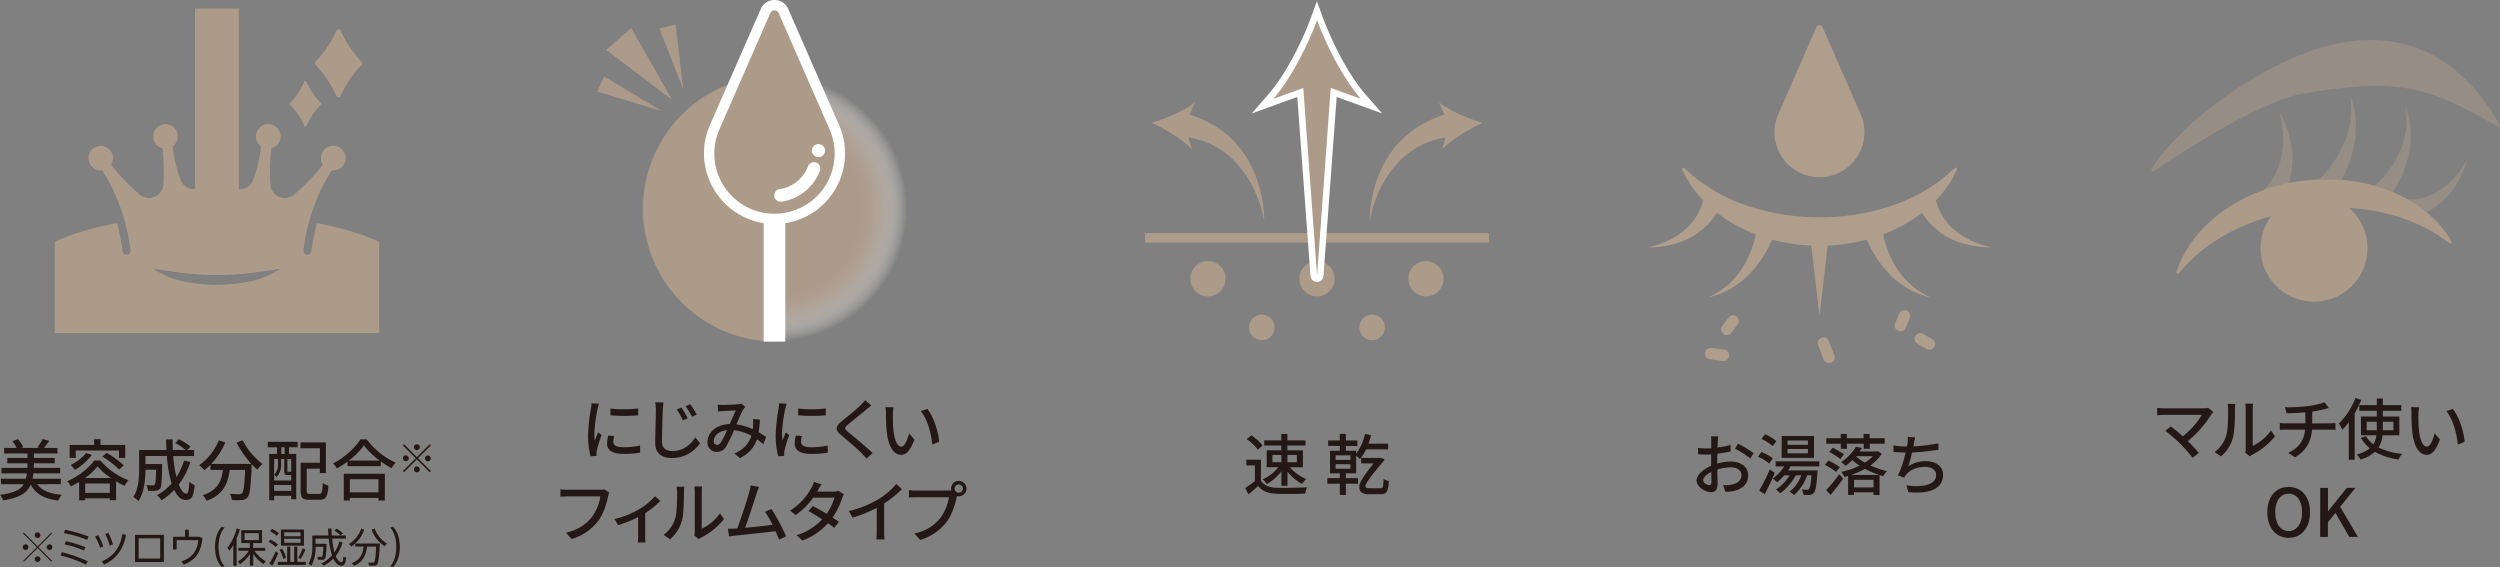 <svg xmlns="http://www.w3.org/2000/svg" xmlns:xlink="http://www.w3.org/1999/xlink" viewBox="0 0 1237.6 280.72"><rect x="0" y="0" width="1237.6" height="280.72" fill="#808080" stroke="none"/><defs><style>.cls-1,.cls-6{fill:#ad9b8a;}.cls-2{fill:#231815;}.cls-3{fill:#ab9989;}.cls-4{fill:url(#名称未設定グラデーション_4);}.cls-5{fill:#fff;}.cls-6{opacity:0.5;}.cls-7{fill:#b09e8d;}</style><radialGradient id="名称未設定グラデーション_4" cx="383.4" cy="103.28" r="65.82" gradientUnits="userSpaceOnUse"><stop offset="0.6" stop-color="#ab9989"/><stop offset="0.67" stop-color="#ad9b8b" stop-opacity="0.98"/><stop offset="0.73" stop-color="#b2a193" stop-opacity="0.92"/><stop offset="0.79" stop-color="#bbac9f" stop-opacity="0.81"/><stop offset="0.85" stop-color="#c7bbb0" stop-opacity="0.67"/><stop offset="0.9" stop-color="#d7cfc7" stop-opacity="0.48"/><stop offset="0.95" stop-color="#eae6e2" stop-opacity="0.25"/><stop offset="1" stop-color="#fff" stop-opacity="0"/></radialGradient></defs><g id="レイヤー_2" data-name="レイヤー 2"><g id="オブジェクト"><path class="cls-1" d="M156.2,32.13a52.27,52.27,0,0,1,10.37,15.46,1.13,1.13,0,0,0,2,0A52.27,52.27,0,0,1,179,32.13a1.11,1.11,0,0,0,0-1.61,52.27,52.27,0,0,1-10.37-15.46,1.13,1.13,0,0,0-2,0A52.34,52.34,0,0,1,156.2,30.52,1.13,1.13,0,0,0,156.2,32.13Z"/><path class="cls-1" d="M143.61,51.81a34.86,34.86,0,0,1,7,10.44.62.62,0,0,0,1.15,0,34.86,34.86,0,0,1,7-10.44.6.6,0,0,0,0-.9,34.86,34.86,0,0,1-7-10.44.62.62,0,0,0-1.15,0,34.86,34.86,0,0,1-7,10.44A.62.62,0,0,0,143.61,51.81Z"/><path class="cls-1" d="M157,110.48c-.28,0-2.35,9.28-2.8,13.57a2,2,0,0,1-2.5,2c-1.77-.3-1.44-2.39-1.44-2.42s1.89-20.92,14-39.32c.23,0,.45.06.69.06a6.11,6.11,0,1,0-5.11-2.82A92.92,92.92,0,0,1,145.4,96.47a7.11,7.11,0,0,1-11.54-5.19,105.49,105.49,0,0,1,.44-17.86,6.08,6.08,0,1,0-5.07-1,64.16,64.16,0,0,1-4,16.87,6.92,6.92,0,0,1-7,4.37V4.22H96.52V93.64a6.92,6.92,0,0,1-7-4.37,64.16,64.16,0,0,1-4-16.87,6.06,6.06,0,1,0-5.07,1,106.66,106.66,0,0,1,.45,17.86,7.12,7.12,0,0,1-11.55,5.19A92.92,92.92,0,0,1,55,81.53a6.06,6.06,0,1,0-5.11,2.82c.23,0,.46,0,.69-.06,12.07,18.4,14,39.32,14,39.32s.33,2.12-1.44,2.42a2,2,0,0,1-2.5-2c-.45-4.29-2.52-13.62-2.8-13.57-12.05,2.25-22.49,5.37-30.74,9.27v45.14H187.7V119.75C179.45,115.85,169,112.73,157,110.48ZM107.36,141a83.49,83.49,0,0,1-16.08-1.58A42.12,42.12,0,0,1,75.86,133s10.7,1.72,15.91,2.27a135.85,135.85,0,0,0,15.59.84,135.9,135.9,0,0,0,15.6-.84c5.21-.55,15.91-2.27,15.91-2.27a42.12,42.12,0,0,1-15.43,6.38A83.33,83.33,0,0,1,107.36,141Z"/><path class="cls-2" d="M18.42,239.69c2.24,3.17,6.23,4.76,12.24,5.25a11.65,11.65,0,0,0-1.85,2.84c-7-.86-11.12-3.2-13.6-7.92-1.68,4-5.28,6.5-13.66,7.85A9.13,9.13,0,0,0,0,245c7-1,10.2-2.64,11.78-5.29H.49V237H12.84a25.73,25.73,0,0,0,.46-2.64H.73v-2.74H13.6v-2.28h-10v-2.64h10v-2.21H2.05v-2.74H8.28a14.9,14.9,0,0,0-2.14-3.3l2.67-1.09a12.82,12.82,0,0,1,2.68,4l-.9.39h9.05l-1.09-.33a24.61,24.61,0,0,0,2.57-4.09l3.24.92a28,28,0,0,1-2.64,3.5h6.73v2.74H16.77v2.21H27.1v2.64H16.77v2.28h13v2.74H16.54c-.14.93-.27,1.82-.43,2.64h14v2.67Z"/><path class="cls-2" d="M49.73,228a33.63,33.63,0,0,0,13.87,9.71,15.65,15.65,0,0,0-1.92,2.8,42.47,42.47,0,0,1-4.22-2.24v9.34H54.35v-.92H42.18v1h-3v-9.11c-1.32.79-2.73,1.55-4.12,2.21a12.32,12.32,0,0,0-1.75-2.57c5.48-2.31,10.79-6.61,13.3-10.24Zm-12.24-1.35h-3v-6.4H46.6v-2.84h3.13v2.84H62v6.4h-3.1v-3.63H37.49Zm8-1.45a29.41,29.41,0,0,1-8.42,7.39A16.85,16.85,0,0,0,35,230.19a22.26,22.26,0,0,0,7.62-5.94Zm9.37,11.42a34.35,34.35,0,0,1-6.57-5.74,30,30,0,0,1-6.17,5.74ZM54.35,244v-4.66H42.18V244Zm-1.48-19.8a49.47,49.47,0,0,1,8.41,6.13L59,232.43A48.62,48.62,0,0,0,50.69,226Z"/><path class="cls-2" d="M94.22,228.7a37.58,37.58,0,0,1-5.74,11.16c1.12,2.81,2.41,4.52,3.79,4.52.86,0,1.26-1.68,1.45-5.94a8.15,8.15,0,0,0,2.64,1.72c-.49,5.81-1.61,7.36-4.32,7.36-2.41,0-4.32-1.85-5.81-5A30.37,30.37,0,0,1,80,247.62a15.88,15.88,0,0,0-2.24-2.51,25.9,25.9,0,0,0,7.19-5.78,62.77,62.77,0,0,1-2.34-13.6H72v4h8.28v1.19c-.16,7.16-.33,10-1,10.92a2.93,2.93,0,0,1-2.11,1.06,23.49,23.49,0,0,1-3.9.06,7.28,7.28,0,0,0-.82-2.87c1.35.13,2.64.17,3.17.17a1.16,1.16,0,0,0,1-.4c.36-.46.56-2.34.66-7.33H72c0,4.69-.59,11.29-3.5,15.55A12.89,12.89,0,0,0,66,246c2.64-4,2.87-9.64,2.87-13.9v-9.34H82.4c-.1-1.72-.16-3.5-.16-5.25h3.23c0,1.79,0,3.53.1,5.25h6.37a34.8,34.8,0,0,0-5.18-3.46l1.85-1.89a34.8,34.8,0,0,1,5.71,3.67l-1.59,1.68H96.1v3H85.74a64.12,64.12,0,0,0,1.61,10.43A33.37,33.37,0,0,0,91.12,228Z"/><path class="cls-2" d="M120.09,217.94a36.38,36.38,0,0,0,9.84,11.79,16.34,16.34,0,0,0-2.58,2.74,30.35,30.35,0,0,1-2.77-2.71c0,.3,0,1,0,1.29-.43,10-.9,13.83-2,15.11a3.57,3.57,0,0,1-2.7,1.36,37.45,37.45,0,0,1-5.12,0,7.05,7.05,0,0,0-1-3.11c2,.2,3.89.24,4.65.24a1.75,1.75,0,0,0,1.42-.47c.76-.79,1.19-3.89,1.52-11.55h-7.63c-.82,6.4-2.93,12.18-11.42,15.28a9.8,9.8,0,0,0-1.94-2.74c7.59-2.5,9.34-7.32,10-12.54h-6.17v-2.54a28.43,28.43,0,0,1-3,2.67,24.28,24.28,0,0,0-2.61-2.44A28,28,0,0,0,108.31,218l3.26,1a37.09,37.09,0,0,1-7,10.66h19.87a50.41,50.41,0,0,1-7.33-10.5Z"/><path class="cls-2" d="M132.56,218.7h14.79v2.71h-4.29v3.3h3.59v22.44h-2.47v-1.71H135.7v2.18h-2.41V224.71h3.86v-3.3h-4.59Zm3.14,19.18h8.48v-2.71a1,1,0,0,1-.36,0h-1.36c-1.35,0-1.75-.4-1.75-2.12v-5.8h-1.55v2.6a8.53,8.53,0,0,1-2.24,6.27,8.35,8.35,0,0,0-1.22-1.09,6.75,6.75,0,0,0,1.91-5.21v-2.57H135.7Zm8.48,5.12v-2.91H135.7V243Zm-3.27-21.59h-1.65v3.3h1.65Zm3.27,5.88h-1.92v5.77c0,.43,0,.5.37.5h.92c.33,0,.43,0,.46-.1a.48.48,0,0,1,.17.13ZM158,244.51c1.35,0,1.58-.82,1.78-5.41a8.28,8.28,0,0,0,2.78,1.29c-.33,5.41-1.16,7-4.33,7h-5.11c-3.27,0-4.29-.89-4.29-4.35V229.07h9.53v-7.16h-9.63V219h12.6v15.18h-3V232h-6.5v11c0,1.28.27,1.51,1.65,1.51Z"/><path class="cls-2" d="M181.57,217.52A36.61,36.61,0,0,0,195.86,229a13.41,13.41,0,0,0-2,2.74,42.18,42.18,0,0,1-5.35-3.33v2.34H172.06v-2.24a45.65,45.65,0,0,1-5.31,3.37,12,12,0,0,0-1.88-2.45c5.64-2.87,11-7.82,13.56-11.94Zm-11.39,17h20.33v13.27h-3.13v-1.29H173.19v1.29h-3ZM187.94,228a37.9,37.9,0,0,1-7.79-7.52,35,35,0,0,1-7.43,7.52Zm-14.75,9.25v6.46h14.19v-6.46Z"/><path class="cls-2" d="M206.37,226.28l6.35-6.35.55.56-6.35,6.35,6.35,6.35-.55.56-6.35-6.35L200,233.77l-.56-.56,6.37-6.37-6.35-6.35.56-.56Zm-4,.56a1.45,1.45,0,1,1-1.45-1.44A1.46,1.46,0,0,1,202.33,226.84Zm4-4a1.45,1.45,0,1,1,1.44-1.44A1.46,1.46,0,0,1,206.37,222.8Zm0,8.08a1.45,1.45,0,1,1-1.45,1.44A1.45,1.45,0,0,1,206.37,230.88Zm4-4a1.44,1.44,0,1,1,1.44,1.44A1.45,1.45,0,0,1,210.41,226.84Z"/><path class="cls-2" d="M296.52,199.86c-.23.63-.56,1.92-.69,2.51a77.73,77.73,0,0,0-1.62,12.31,25.16,25.16,0,0,0,.23,3.44c.5-1.32,1.16-2.91,1.65-4.1l1.72,1.32a63.81,63.81,0,0,0-2.34,7.63,6.12,6.12,0,0,0-.17,1.48c0,.33,0,.83.07,1.22l-3,.2a40.73,40.73,0,0,1-1.26-10.56,93.6,93.6,0,0,1,1.42-13,21.65,21.65,0,0,0,.3-2.7Zm7.53,16a12.09,12.09,0,0,0-.4,2.9c0,1.49,1.09,2.64,5.05,2.64a36.88,36.88,0,0,0,8.15-.85l.07,3.49a43.88,43.88,0,0,1-8.28.66c-5.55,0-8.12-1.91-8.12-5.08a19.61,19.61,0,0,1,.56-4Zm11.85-13.63v3.36a81.39,81.39,0,0,1-13.7,0v-3.33A61.47,61.47,0,0,0,315.9,202.21Z"/><path class="cls-2" d="M328.47,199.2c-.17,1.19-.3,2.58-.36,3.73-.14,3.63-.4,11.16-.4,15.71,0,3.44,2.18,4.63,5,4.63,5.75,0,9.15-3.24,11.49-6.74l2.34,2.87a16.62,16.62,0,0,1-13.89,7.33c-5,0-8.29-2.14-8.29-7.56,0-4.65.33-13.07.33-16.24a18.75,18.75,0,0,0-.36-3.76Zm12,7.89-2.38,1a34.47,34.47,0,0,0-3.07-5.35l2.31-1A47.34,47.34,0,0,1,340.45,207.09Zm4.46-1.88-2.35,1.12a36.26,36.26,0,0,0-3.17-5.21l2.28-1.06A52.31,52.31,0,0,1,344.91,205.21Z"/><path class="cls-2" d="M377.87,219.9a30.36,30.36,0,0,0-3.13-2.44c-1.39,4-3.9,7-8.45,9.34l-2.77-2.28c5.08-2.15,7.39-5.48,8.48-8.78a23.41,23.41,0,0,0-8.62-2.81,61.8,61.8,0,0,1-4,8.22,5.12,5.12,0,0,1-4.55,2.54,4.49,4.49,0,0,1-4.59-4.85c0-4.92,4.52-8.71,11-8.94,1.06-2.38,2.15-4.92,3-6.7-1.29,0-4.76.2-6.24.3-.69,0-1.72.13-2.54.23l-.13-3.37c.85.07,1.88.1,2.57.1,1.78,0,5.71-.17,7.16-.3a6.17,6.17,0,0,0,1.88-.39l2.05,1.65a7.07,7.07,0,0,0-1,1.22c-.86,1.42-2.18,4.49-3.46,7.42a29.39,29.39,0,0,1,8.08,2.41,17.12,17.12,0,0,0,.2-1.85,24.86,24.86,0,0,0,0-3.23l3.37.36a43.19,43.19,0,0,1-.66,6.21c1.48.82,2.74,1.68,3.76,2.37Zm-17.95-7c-4.23.5-6.6,3-6.6,5.48a1.71,1.71,0,0,0,1.61,1.88c.7,0,1.19-.26,1.85-1.12A43.75,43.75,0,0,0,359.92,212.9Z"/><path class="cls-2" d="M389.42,199.86c-.23.63-.56,1.92-.69,2.51a77.73,77.73,0,0,0-1.62,12.31,25.16,25.16,0,0,0,.23,3.44c.5-1.32,1.16-2.91,1.65-4.1l1.72,1.32a66,66,0,0,0-2.35,7.63,6.08,6.08,0,0,0-.16,1.48c0,.33,0,.83.06,1.22l-3,.2A40.81,40.81,0,0,1,384,215.31a93.6,93.6,0,0,1,1.42-13,26.22,26.22,0,0,0,.3-2.7Zm7.52,16a12.56,12.56,0,0,0-.39,2.9c0,1.49,1.09,2.64,5.05,2.64a37,37,0,0,0,8.15-.85l.07,3.49a44,44,0,0,1-8.29.66c-5.54,0-8.12-1.91-8.12-5.08a20.32,20.32,0,0,1,.56-4Zm11.85-13.63v3.36a81.28,81.28,0,0,1-13.69,0v-3.33A61.38,61.38,0,0,0,408.79,202.21Z"/><path class="cls-2" d="M431.3,200.79c-.83.63-1.85,1.52-2.51,2-2.18,1.85-6.7,5.41-9,7.36-1.88,1.62-1.88,2.05.07,3.7,2.74,2.28,8.91,7.26,12.11,10.43L429,227c-.79-.93-1.72-1.82-2.51-2.68-1.78-1.91-7.06-6.37-10.07-8.91-3.16-2.64-2.83-4.25.24-6.83,2.5-2.11,7.26-5.87,9.47-8.09a18.56,18.56,0,0,0,2.14-2.44Z"/><path class="cls-2" d="M442,205.15c0,2,0,4.81.23,7.36.5,5.14,1.82,8.58,4,8.58,1.65,0,3.07-3.57,3.79-6.57l2.64,3.07c-2.08,5.61-4.09,7.56-6.5,7.56-3.3,0-6.34-3.17-7.23-11.79a86.56,86.56,0,0,1-.36-8.74,16.24,16.24,0,0,0-.23-3.07l4,.06A27.43,27.43,0,0,0,442,205.15Zm22.91,13.59-3.4,1.32c-.53-5.61-2.41-12.64-5.71-16.53l3.27-1.09C462.09,206.23,464.5,213.43,464.93,218.74Z"/><path class="cls-2" d="M301.62,243.87a10.72,10.72,0,0,0-.59,1.91c-.73,3.37-2.24,8.62-4.92,12.12A25.64,25.64,0,0,1,283,266.84l-2.81-3.1c6.44-1.59,10.17-4.39,12.87-7.86a22.75,22.75,0,0,0,4.13-10.13H281c-1.42,0-2.74.07-3.56.13v-3.69a29.89,29.89,0,0,0,3.56.26h16a8.27,8.27,0,0,0,2.11-.23Z"/><path class="cls-2" d="M326.87,248a41.37,41.37,0,0,1-7.46,6v11.38a19.93,19.93,0,0,0,.17,3.17h-3.83c.06-.56.16-2.11.16-3.17V256a55.05,55.05,0,0,1-9.93,3.93l-1.75-3a42.69,42.69,0,0,0,11.55-4.49,33,33,0,0,0,8.48-6.8Z"/><path class="cls-2" d="M328.52,264.79a15.44,15.44,0,0,0,5.67-8c1-2.93,1-9.37,1-13.17a10.66,10.66,0,0,0-.26-2.67h3.83a22.53,22.53,0,0,0-.17,2.64c0,3.76-.13,10.79-1,14.09a18.56,18.56,0,0,1-5.88,9.25Zm15.18.3a9.64,9.64,0,0,0,.23-2.08V243.47a24.08,24.08,0,0,0-.2-2.64h3.83a21,21,0,0,0-.16,2.64v18.25a23.09,23.09,0,0,0,9-7.59l2,2.84a34.45,34.45,0,0,1-11.22,9.11,6.29,6.29,0,0,0-1.25.83Z"/><path class="cls-2" d="M385.64,267.1c-.43-1.15-1-2.6-1.71-4.12-5.25.63-15.81,1.78-20.1,2.18-.83.1-1.92.26-2.91.39l-.59-3.83c1,0,2.31,0,3.3-.06.39,0,.86,0,1.35-.07,1.85-4.72,5-14.55,5.91-17.92a22.1,22.1,0,0,0,.73-3.43l4.12.86c-.36.89-.79,1.88-1.25,3.33-1,3.13-4,12.48-5.65,16.83,4.49-.39,10.07-1,13.6-1.48a44.61,44.61,0,0,0-3.76-6.44l3.2-1.39a97.23,97.23,0,0,1,7.26,13.57Z"/><path class="cls-2" d="M417.75,244.69a17.6,17.6,0,0,0-.92,2.05,35.28,35.28,0,0,1-4.69,9.47c1.22.79,2.35,1.52,3.17,2.11l-2.31,3c-.79-.66-1.88-1.45-3.13-2.31a31.43,31.43,0,0,1-12.58,8.55l-3-2.64a28.09,28.09,0,0,0,12.7-7.82c-2.44-1.59-5-3.14-6.76-4.13l2.18-2.47c1.84,1,4.39,2.4,6.8,3.86a27.45,27.45,0,0,0,3.89-8H402.6a36.13,36.13,0,0,1-8.68,8.58l-2.83-2.15a29.69,29.69,0,0,0,10.56-11.25,11.69,11.69,0,0,0,1.25-3l3.76,1.19c-.62,1-1.35,2.24-1.68,2.9l-.4.73h8a7.72,7.72,0,0,0,2.48-.37Z"/><path class="cls-2" d="M437.68,263.14a24.12,24.12,0,0,0,.24,3.9h-4.1a37.94,37.94,0,0,0,.2-3.9V251.39a63.16,63.16,0,0,1-11.95,4.86L420.19,253a51.87,51.87,0,0,0,14.89-6,36.13,36.13,0,0,0,8.61-7.4l2.81,2.55a54.73,54.73,0,0,1-8.82,7.09Z"/><path class="cls-2" d="M469.53,242.85a9.93,9.93,0,0,0,1.39-.07,3.86,3.86,0,0,1-.1-.89,3.81,3.81,0,1,1,3.79,3.79,3.49,3.49,0,0,1-.86-.1l-.16.63c-.73,3.37-2.28,8.58-4.95,12.11a25.63,25.63,0,0,1-13.1,8.95l-2.84-3.1c6.47-1.59,10.2-4.43,12.9-7.86a23.07,23.07,0,0,0,4.13-10.13H453.52c-1.42,0-2.74.06-3.56.1v-3.67a28.08,28.08,0,0,0,3.56.24Zm7.16-1a2.06,2.06,0,0,0-4.12,0,2.06,2.06,0,0,0,4.12,0Z"/><polygon class="cls-3" points="334.45 12.15 338.28 44.45 326.46 14.15 334.45 12.15"/><polygon class="cls-3" points="299.02 37.82 327.63 55 295.68 45.35 299.02 37.82"/><polygon class="cls-3" points="312.49 13.84 332.63 49.32 300.1 24.69 312.49 13.84"/><circle class="cls-4" cx="383.4" cy="103.28" r="65.82"/><path class="cls-1" d="M383.4,169.11a65.83,65.83,0,0,1,0-131.65Z"/><rect class="cls-5" x="378.05" y="37.46" width="10.71" height="131.65"/><path class="cls-5" d="M383.4,0a7.38,7.38,0,0,0-6.89,4.67L351.28,62.31l-.2.47L350.6,64a4,4,0,0,0-.16.49,34.48,34.48,0,0,0-1.94,11.4,35.06,35.06,0,0,0,34.17,35h.73a34.94,34.94,0,0,0,33-46.39c-.05-.17-.11-.34-.17-.5l-.43-1.06-.23-.58L390.23,4.51A7.33,7.33,0,0,0,383.4,0Z"/><path class="cls-1" d="M411.42,65.89h0L411,64.83l-.18-.46L385.52,6.57a2.28,2.28,0,0,0-4.23,0L356,64.37l-.18.46-.42,1.06h0a29.78,29.78,0,1,0,56,0Zm-5.53,18.66a24.18,24.18,0,0,1-19,15.29,3.71,3.71,0,0,1-.47,0,3.12,3.12,0,0,1-.45-6.21,17.91,17.91,0,0,0,14.08-11.33,3.12,3.12,0,1,1,5.84,2.22Zm-.71-6.75a3.25,3.25,0,1,1,3.24-3.25A3.25,3.25,0,0,1,405.18,77.8Z"/><path class="cls-2" d="M624.19,238c1.45,2.27,4.16,3.33,7.79,3.46s11,0,15.11-.23a14.46,14.46,0,0,0-1,3.14c-3.73.16-10.36.23-14.12.06-4.2-.16-7-1.25-9.11-3.79-1.55,1.35-3.14,2.67-4.86,4.09l-1.58-3.17a50.31,50.31,0,0,0,4.79-3.4v-7.76H617V227.6h7.23Zm-1.52-15.42a24.6,24.6,0,0,0-5.51-5.21l2.28-1.85a26.12,26.12,0,0,1,5.64,5Zm11.65,10.73a22,22,0,0,1-7.23,6.3,11.28,11.28,0,0,0-2-2.34,19.54,19.54,0,0,0,7.73-6h-5.75v-8.38h7.23v-2.35h-8.45V218h8.45v-3.14h3V218h9v2.57h-9v2.35H645v8.38h-6.47a23.09,23.09,0,0,0,8.09,5.87,12.4,12.4,0,0,0-2.08,2.45,26.54,26.54,0,0,1-7.19-6.08v6.94h-3Zm-4.42-4.49h4.42v-3.6H629.9Zm7.43-3.6v3.6H642v-3.6Z"/><path class="cls-2" d="M666.26,236.71h6v2.77h-6v5.58h-3v-5.58h-6.17v-2.77h6.17v-2.38h-4.85V223.17h4.85v-2.41h-5.78v-2.7h5.78v-3.27h3v3.27h5.68v2.7h-5.68v2.41h5.09v1.42a25,25,0,0,0,4.39-9.8l3,.63a42.27,42.27,0,0,1-1.28,4.22h9.7v2.81H676.3a22.79,22.79,0,0,1-3.07,4.82,21.76,21.76,0,0,0-1.88-1.69v8.75h-5.09Zm-5.08-9.05h7.33v-2.24h-7.33Zm0,4.39h7.33v-2.24h-7.33Zm22.31,9.67c1,0,1.32-.53,1.42-4.59a9.27,9.27,0,0,0,2.64,1c-.29,5.54-1.38,6.53-4.12,6.53h-5.71c-3.34,0-4.82-1.35-4.82-3.46,0-1.52.29-3.27,7.09-11.79h-6.17v-2.73h8.88l.73-.07,2,.79c-.1.17-.2.43-.33.63-8.48,10-9.08,11.62-9.08,12.71,0,.66.63.95,1.69.95Z"/><rect class="cls-1" x="566.82" y="115.41" width="170.28" height="4.7"/><circle class="cls-1" cx="597.99" cy="138" r="8.72"/><circle class="cls-1" cx="651.96" cy="138" r="8.72"/><circle class="cls-1" cx="705.92" cy="138" r="8.72"/><circle class="cls-1" cx="624.66" cy="162.09" r="6.33"/><circle class="cls-1" cx="679.26" cy="162.09" r="6.33"/><path class="cls-1" d="M733.93,60.83C726.86,58.76,718,55,712.4,50.73l2.67,6.05a55.09,55.09,0,0,0-14,6.57,50.3,50.3,0,0,0-7.23,5.9A50.82,50.82,0,0,0,688,76.31a55.92,55.92,0,0,0-7.46,16.13,62.58,62.58,0,0,0-2.48,17.1,60.64,60.64,0,0,1,5.23-16.05A51.35,51.35,0,0,1,692.54,80a44.4,44.4,0,0,1,6-5.15,43.27,43.27,0,0,1,6.79-3.81,44.64,44.64,0,0,1,10.27-3L714,73.8C719,68.82,727.21,63.86,733.93,60.83Z"/><path class="cls-1" d="M616,76.31a47.51,47.51,0,0,0-13.09-13,54.93,54.93,0,0,0-14-6.57l2.68-6.05c-5.62,4.25-14.47,8-21.53,10.1,6.71,3,15,8,19.94,13L588.28,68a44.57,44.57,0,0,1,10.28,3,43.63,43.63,0,0,1,6.78,3.81,44.48,44.48,0,0,1,6,5.15,51.83,51.83,0,0,1,9.29,13.48,61,61,0,0,1,5.22,16.05,62.19,62.19,0,0,0-2.47-17.1A55.94,55.94,0,0,0,616,76.31Z"/><path class="cls-5" d="M648.74,136.61,642.2,48l-22.53,8.15,8.19-9.4c9-10.31,17-26.88,21.07-37.94l3-8.16,3,8.16c4.11,11.06,12.09,27.63,21.08,37.94l8.19,9.4L661.71,48l-6.53,88.57h0a3.23,3.23,0,0,1-6.44,0Z"/><path class="cls-1" d="M658.78,43.55l14.84,5.36C665,39,656.76,22.91,652,10c-4.8,12.94-13,29-21.66,38.94l14.83-5.36L652,136.39Z"/><path class="cls-2" d="M1095.7,204a11.18,11.18,0,0,0-1,1.15,52.72,52.72,0,0,1-11.65,13.2c2,1.95,4.09,4.26,5.41,5.85l-3,2.44a86.11,86.11,0,0,0-6.1-6.93,77.33,77.33,0,0,0-7.43-6.41l2.71-2.21c1.25.93,3.76,2.94,5.94,4.89a39,39,0,0,0,9.44-10.6h-18.55c-1.32,0-2.87.14-3.56.2v-3.69a29,29,0,0,0,3.56.26h19.08a8.41,8.41,0,0,0,2.54-.3Z"/><path class="cls-2" d="M1096.32,223.79a15.51,15.51,0,0,0,5.68-8c1-2.93,1-9.37,1-13.17a10.21,10.21,0,0,0-.26-2.67h3.83a22.53,22.53,0,0,0-.17,2.64c0,3.76-.13,10.79-1,14.09a18.56,18.56,0,0,1-5.88,9.25Zm15.18.3a9.64,9.64,0,0,0,.23-2.08V202.47a24.08,24.08,0,0,0-.2-2.64h3.83a21,21,0,0,0-.16,2.64v18.25a23.09,23.09,0,0,0,9-7.59l2,2.84a34.45,34.45,0,0,1-11.22,9.11,6.29,6.29,0,0,0-1.25.83Z"/><path class="cls-2" d="M1153.38,209.57c.69,0,2-.07,2.77-.13v3.36c-.79-.06-1.85-.1-2.7-.1h-8.92c-.43,5.85-2.83,10.4-8.44,13.7l-3.31-2.24c5.12-2.41,7.83-6,8.32-11.46h-9.5c-1,0-2.18,0-3,.1v-3.4a26.19,26.19,0,0,0,3,.17h9.64v-5.45c-3.27.33-6.86.43-9.27.46l-.83-3a72.11,72.11,0,0,0,11.19-.53,40.1,40.1,0,0,0,8.42-1.91l2.14,2.87c-.89.23-1.62.39-2.14.53-1.65.42-3.9.89-6.11,1.22v5.84Z"/><path class="cls-2" d="M1168.92,198a55.14,55.14,0,0,1-3.27,6.64v22.94h-2.9V209a32.82,32.82,0,0,1-3.2,3.76,21.1,21.1,0,0,0-1.69-3.1,35.64,35.64,0,0,0,8.19-12.67Zm10.53,17.5a13.42,13.42,0,0,1-2,6,32.61,32.61,0,0,0,11.71,3.16,13.3,13.3,0,0,0-1.81,2.78,31.87,31.87,0,0,1-11.69-3.77,17.29,17.29,0,0,1-7.13,3.8,12.06,12.06,0,0,0-1.88-2.54,15.56,15.56,0,0,0,6.51-3,18.53,18.53,0,0,1-4.43-5.18l2.51-.8a13.89,13.89,0,0,0,3.7,4,10.89,10.89,0,0,0,1.48-4.48h-7.65V206.2h7.85v-2.84h-8.68v-2.8h8.68v-3.27h3v3.27h9.11v2.8h-9.11v2.84h8.15v9.28Zm-2.84-2.55v-4.19h-5v4.19Zm3-4.19v4.19h5.21v-4.19Z"/><path class="cls-2" d="M1197.2,205.15c0,2,0,4.81.23,7.36.5,5.14,1.82,8.58,4,8.58,1.65,0,3.07-3.57,3.79-6.57l2.64,3.07c-2.08,5.61-4.09,7.56-6.5,7.56-3.3,0-6.34-3.17-7.23-11.79a86.56,86.56,0,0,1-.36-8.74,16.24,16.24,0,0,0-.23-3.07l4,.06A27.43,27.43,0,0,0,1197.2,205.15Zm22.91,13.59-3.4,1.32c-.53-5.61-2.41-12.64-5.71-16.53l3.27-1.09C1217.27,206.23,1219.68,213.43,1220.11,218.74Z"/><path class="cls-2" d="M1122.41,253.57c0-7.82,4.32-12.51,10.56-12.51s10.59,4.69,10.59,12.51-4.35,12.68-10.59,12.68S1122.41,261.39,1122.41,253.57Zm17.22,0c0-5.71-2.64-9.17-6.66-9.17s-6.64,3.46-6.64,9.17,2.61,9.34,6.64,9.34S1139.63,259.28,1139.63,253.57Z"/><path class="cls-2" d="M1148.61,241.52h3.83V253h.1l9.24-11.49H1166l-7.52,9.38,8.78,14.92H1163l-6.86-11.89-3.73,4.56v7.33h-3.83Z"/><path class="cls-6" d="M1185.06,94.23a59,59,0,0,0,3.08-5.54,54.16,54.16,0,0,0,4.17-11.82,43.54,43.54,0,0,0,1-12.28c0-.5-.08-1-.13-1.51s-.1-1-.18-1.51c-.17-1-.3-2-.55-3a41.1,41.1,0,0,0-1.7-5.73,40.13,40.13,0,0,1,.53,5.86c0,1,0,2,0,2.91,0,.49-.09,1-.13,1.45s-.08,1-.16,1.43a40.52,40.52,0,0,1-3.13,10.9,47.86,47.86,0,0,1-5.73,9.57,53.65,53.65,0,0,1-3.59,4.2c-.63.66-1.28,1.3-1.94,1.91-.32.31-.65.61-1,.89a72.58,72.58,0,0,1,8.93,3.13C1184.68,94.83,1184.88,94.53,1185.06,94.23Z"/><path class="cls-6" d="M1160.35,86.7a60.85,60.85,0,0,0,4.7-13.32,49.05,49.05,0,0,0,1.11-13.84c0-.58-.08-1.15-.14-1.72s-.11-1.13-.2-1.7c-.19-1.13-.34-2.25-.62-3.35a46.56,46.56,0,0,0-1.92-6.45,46.25,46.25,0,0,1,.59,6.61c.05,1.09,0,2.19,0,3.28,0,.54-.1,1.09-.14,1.63s-.1,1.07-.19,1.61A45.21,45.21,0,0,1,1160,71.74a53.65,53.65,0,0,1-6.46,10.79,59.48,59.48,0,0,1-4,4.74c-.51.53-1,1-1.55,1.55,3.41.06,8.39,0,11.24.23C1159.56,88.27,1160,87.49,1160.35,86.7Z"/><path class="cls-6" d="M1134.85,77.84a45.21,45.21,0,0,0-.57-6.19,46.27,46.27,0,0,0-1.42-5.91,55.88,55.88,0,0,0-4.68-10.89,55.89,55.89,0,0,1,2,11.43,45.05,45.05,0,0,1,0,5.69,42.2,42.2,0,0,1-.76,5.54,33.76,33.76,0,0,1-3.9,10.09,30,30,0,0,1-3,4.27c-.56.65-1.14,1.27-1.74,1.84-.19.18-.38.36-.58.53,0,0,4.41-2.38,12.78-3.67A39.55,39.55,0,0,0,1134.85,77.84Z"/><path class="cls-6" d="M1212,91a37.77,37.77,0,0,1-4,3,29.69,29.69,0,0,1-8.72,4,25.79,25.79,0,0,1-4.55.78c-.75.06-1.5.08-2.22.07l-.51,0a41.6,41.6,0,0,1,9.1,6.19l.84-.41a35.92,35.92,0,0,0,9.13-6.93,40.89,40.89,0,0,0,3.54-4.31,44.12,44.12,0,0,0,2.86-4.66,52,52,0,0,0,4-9.91,50.27,50.27,0,0,1-5.94,8.57A39.65,39.65,0,0,1,1212,91Z"/><path class="cls-6" d="M1157.47,21.44c-33.67,6.71-76.71,37.48-92.22,61.86-.61,1,.16,1.92.81,1.48,18.07-12.15,53.84-34.92,74.07-38.4,46.53-8,61.5-4,96.71,16.55l.76-1C1219.29,29.42,1192,14.57,1157.47,21.44Z"/><path class="cls-1" d="M1213.69,119.48A55.27,55.27,0,0,0,1201.14,105a41.6,41.6,0,0,0-9.1-6.19,74.33,74.33,0,0,0-7.55-3.71,72.58,72.58,0,0,0-8.93-3.13A85.82,85.82,0,0,0,1162,89.32c-.94-.1-1.89-.19-2.84-.27-2.85-.27-7.83-.17-11.24-.23-2.18.09-4.35.23-6.52.47-2.82.32-5.62.78-8.4,1.35,0,0,0-.07,0-.07-8.37,1.29-12.78,3.67-12.78,3.67a80.88,80.88,0,0,0-17.43,8.7,70.42,70.42,0,0,0-15.38,13.7,55.52,55.52,0,0,0-10,18,.68.68,0,0,0,1.17.65l.18-.2a91.82,91.82,0,0,1,7.06-7.42,77.74,77.74,0,0,1,7.4-6.07,88.63,88.63,0,0,1,15.77-9.06,107.4,107.4,0,0,1,15.4-5.56h0a26.46,26.46,0,1,0,38.54-4.06h0a107.2,107.2,0,0,1,15,2,89.26,89.26,0,0,1,17.36,5.37c.71.32,1.45.61,2.16.95s1.43.68,2.13,1,1.45.7,2.14,1.1,1.43.77,2.13,1.19a93.58,93.58,0,0,1,8.54,5.68l.21.16a.69.69,0,0,0,1-.9Z"/><path class="cls-2" d="M12.64,272.26a1.4,1.4,0,1,1,1.42-1.4,1.41,1.41,0,0,1-1.42,1.4ZM19,270.88l6.8,6.8-.4.4-6.78-6.8-6.82,6.8-.4-.4,6.82-6.8-6.84-6.83.4-.4,6.84,6.83,6.8-6.83.4.4Zm-.42-4.54A1.4,1.4,0,1,1,20,264.93a1.41,1.41,0,0,1-1.42,1.41Zm0,11.84a1.39,1.39,0,1,1,1.42-1.4,1.4,1.4,0,0,1-1.42,1.4Zm5.92-5.92a1.4,1.4,0,1,1,1.42-1.4,1.41,1.41,0,0,1-1.42,1.4Z"/><path class="cls-2" d="M43.42,277.84l-.94,1.66A57.23,57.23,0,0,0,30,275l.62-1.66A73.31,73.31,0,0,1,43.42,277.84Zm.48-12.25-.74,1.66a62.77,62.77,0,0,0-11.5-3.34l.54-1.64A74.61,74.61,0,0,1,43.9,265.59Zm-1.56,5.33-.74,1.6a50.89,50.89,0,0,0-9.54-3l.54-1.61A63.18,63.18,0,0,1,42.34,270.92Z"/><path class="cls-2" d="M48.6,264.89a31.57,31.57,0,0,1,2.54,5.59l-1.56.7a24.45,24.45,0,0,0-2.5-5.55Zm13.78-.12c-1.12,6.71-4.84,12.09-10.86,14.67L50.4,277.9c5.88-2.4,9.2-7.18,10.16-13.47Zm-8.74-1a32.25,32.25,0,0,1,2.26,5.71l-1.6.64a26.42,26.42,0,0,0-2.2-5.71Z"/><path class="cls-2" d="M81.13,264.79v13.43H66.84V264.79ZM79.29,276.5v-10H68.64v10Z"/><path class="cls-2" d="M91.64,265.71v-3.46h1.82v3.46H98.7l1.52.63c-.5,6.1-2.9,10.84-9.3,13.16l-1.1-1.56c5.9-2,8-5.94,8.32-10.56H87.46V272h-1.8v-6.27Z"/><path class="cls-2" d="M106.44,270.76c0-4.3,1.18-7.79,3.34-10l1.4.38c-2.1,2.26-3,5.89-3,9.63s.9,7.32,3,9.56l-1.4.38c-2.16-2.2-3.34-5.68-3.34-9.94Z"/><path class="cls-2" d="M117.14,280.06H115.5V269.74a25.74,25.74,0,0,1-1.92,2.88l-1-1.4a26.72,26.72,0,0,0,4.58-9.59l1.62.36a33,33,0,0,1-1.66,4.59Zm14.44-2.22c-.5.56-.82,1-1.14,1.38a18.9,18.9,0,0,1-5.08-5V280H123.7v-5.62a18.84,18.84,0,0,1-4.88,4.88l-1.1-1.32a15.31,15.31,0,0,0,5.44-5.3H118V271.2h5.66v-2.36h-4.22v-6.37h10.28v6.37h-4.4v2.36h6v1.48H126A16,16,0,0,0,131.58,277.84Zm-10.52-10.46h7.08v-3.45h-7.08Z"/><path class="cls-2" d="M133.9,267.13a16.15,16.15,0,0,1,3.68,2.43l-1.12,1.2a14.08,14.08,0,0,0-3.48-2.51Zm2.6,5.75,1.22.94a44.61,44.61,0,0,1-2.94,6.18l-1.44-1A41,41,0,0,0,136.5,272.88Zm-1.88-11.07a15.23,15.23,0,0,1,3.46,2.26L137,265.25A14.23,14.23,0,0,0,133.7,263Zm7.54,16.33v-7.56h1.54v7.56h1.92v-7.56h1.56v7.56h4.18v1.52H137.54v-1.52Zm-2.52-6.52a13.38,13.38,0,0,1,1.94,4.5l-1.36.58a13.29,13.29,0,0,0-1.88-4.5Zm10.82-9.49v8H139.08v-8Zm-9.76,3.36h8.06v-2H140.7Zm0,3.22h8.06v-2H140.7ZM151.22,272a39.17,39.17,0,0,1-2.34,4.68l-1.14-.56a36.4,36.4,0,0,0,2.06-4.7Z"/><path class="cls-2" d="M160.82,269.24h.88c-.18,4.76-.42,7.16-1.06,7.58a2.14,2.14,0,0,1-1.12.28c-.48,0-1.54,0-2.14,0l-.22-1.44c.58,0,1.5.06,1.94,0a.62.62,0,0,0,.38-.1c.28-.22.46-1.74.6-4.86h-3.84a19.37,19.37,0,0,1-2.06,9.32l-1.44-.9a17.09,17.09,0,0,0,1.88-8.6v-5.43h8c-.1-1.1-.16-2.24-.22-3.44h1.68c0,1.2.1,2.34.18,3.44h6.94v1.54h-6.8a40.08,40.08,0,0,0,1.18,6.79,17.85,17.85,0,0,0,2.44-5.39l1.54.49a18.41,18.41,0,0,1-3.38,6.7c.78,1.94,1.76,3,2.88,3.1.54,0,.78-.52.9-2.68l1.4.42c-.34,3.28-1.1,4.08-2.6,3.94s-2.78-1.38-3.74-3.48a20.86,20.86,0,0,1-4.64,3.48l-1.4-.94a19.12,19.12,0,0,0,5.4-4.12,39.82,39.82,0,0,1-1.62-8.31h-6.56v2.59h4.58Zm5.76-7.53a15.09,15.09,0,0,1,3.2,2.36l-1.22,1a13.34,13.34,0,0,0-3-2.4Z"/><path class="cls-2" d="M180.28,262.25a16.38,16.38,0,0,1-6.4,8.33l-1.12-1.29a14.24,14.24,0,0,0,6.06-7.64Zm-4.92,17.81c-.36-.36-.74-.7-1.26-1.24,4.38-1.66,5.52-4.84,5.92-8.26h-4.16v-1.48h12.22c-.36,6.48-.76,10-1.58,10.58a2.36,2.36,0,0,1-1.38.38c-.56,0-1.74,0-2.46,0l-.22-1.58c.64,0,1.72.08,2.22.06a.93.93,0,0,0,.56-.18c.44-.34.76-2.84,1-7.74h-4.54C181.18,274.52,179.92,278.1,175.36,280.06Zm16.22-11-1.14,1.34a16.4,16.4,0,0,1-6.46-8.17l1.5-.62A14,14,0,0,0,191.58,269.1Z"/><path class="cls-2" d="M197.92,270.8c0,4.24-1.18,7.72-3.34,9.92l-1.4-.38c2.1-2.24,3-5.86,3-9.56s-.9-7.37-3-9.63l1.4-.38c2.16,2.2,3.34,5.69,3.34,10Z"/><path class="cls-2" d="M850.08,229.48a25,25,0,0,1,6.8-1c4.85,0,8.52,2.61,8.52,6.8,0,3.9-2.25,6.6-7.07,7.76a21.52,21.52,0,0,1-4.12.46l-1.19-3.3a22,22,0,0,0,3.93-.23c2.74-.5,5.15-1.95,5.15-4.72,0-2.51-2.28-3.89-5.25-3.89a21.71,21.71,0,0,0-6.7,1.09c0,2.7.13,5.44.13,6.73,0,3.46-1.29,4.45-3.2,4.45-2.84,0-7.2-2.57-7.2-5.74,0-2.77,3.34-5.64,7.2-7.33v-2c0-1.16,0-2.38,0-3.6-.79.07-1.52.1-2.14.1a41.9,41.9,0,0,1-4.29-.17l-.1-3.16a32.46,32.46,0,0,0,4.32.26c.69,0,1.45,0,2.25-.07,0-1.48,0-2.67,0-3.26A20.78,20.78,0,0,0,847,216h3.56c-.06.63-.16,1.72-.19,2.51s-.07,1.85-.13,3a39.22,39.22,0,0,0,6.43-1.25l.07,3.23a63.34,63.34,0,0,1-6.57,1.09c0,1.32-.07,2.61-.07,3.77Zm-2.84,9.14c0-1-.06-2.9-.09-5-2.38,1.16-4,2.81-4,4.13s1.91,2.41,3,2.41C846.85,240.14,847.24,239.71,847.24,238.62Zm13.14-19a59.78,59.78,0,0,1,7.72,4.69l-1.61,2.64a48.47,48.47,0,0,0-7.56-4.82Z"/><path class="cls-2" d="M875.85,229.48a22.16,22.16,0,0,0-5.61-3.4l1.72-2.31a23.16,23.16,0,0,1,5.68,3.13Zm2.71,4.68c-1.42,3.47-3.3,7.4-4.95,10.5l-2.74-1.82a100,100,0,0,0,5.32-10.52Zm-1-13.3a23.76,23.76,0,0,0-5.55-3.59l1.72-2.28a21.33,21.33,0,0,1,5.64,3.37Zm8.84,10c-.36.66-.76,1.32-1.19,2h14.56s0,.79-.07,1.19c-.43,6.37-.89,8.94-1.78,9.93a2.69,2.69,0,0,1-1.92,1,19.46,19.46,0,0,1-3.23,0,6.8,6.8,0,0,0-.76-2.64c1.09.1,2.08.1,2.51.1a1,1,0,0,0,1-.36c.49-.53.89-2.32,1.22-6.8h-2.11a24.06,24.06,0,0,1-6.47,9.8,14.68,14.68,0,0,0-2.22-1.68,18.51,18.51,0,0,0,5.81-8.12H889a27.82,27.82,0,0,1-7.69,8.94,24.67,24.67,0,0,0-2.11-1.91,21.88,21.88,0,0,0,6.73-7h-2.64a23.45,23.45,0,0,1-3.59,3.43,19.92,19.92,0,0,0-2.15-1.85,19.66,19.66,0,0,0,5.68-6H879v-2.51h21.62v2.51ZM898,226.67H882V215.85h16Zm-3-8.58H884.9v2.11H895Zm0,4.19H884.9v2.15H895Z"/><path class="cls-2" d="M908.92,233.6a32.82,32.82,0,0,0-5.54-3.5l1.78-2.11a34.25,34.25,0,0,1,5.64,3.24ZM904,242.65a78,78,0,0,0,6.54-7.89l1.85,2.24c-1.88,2.64-4.13,5.65-6.18,8Zm7.26-23H904.1v-2.74h7.16v-2.08h3v2.08h8.28v-2.08h3v2.08H933v2.74h-7.39v2.51h-3v-2.51h-8.28v2.51h-3Zm-4,2a48,48,0,0,1,5.61,3.23l-1.81,2.31a50.16,50.16,0,0,0-5.52-3.47Zm24.29,2.93a20.86,20.86,0,0,1-5.64,5.81,42.12,42.12,0,0,0,8.22,2.84,11.75,11.75,0,0,0-1.88,2.48c-.6-.17-1.19-.33-1.79-.53v9.87h-3V243.7H917.8v1.36h-2.9v-9.48c-.63.2-1.19.37-1.82.53a10,10,0,0,0-1.52-2.51,39.92,39.92,0,0,0,9-3.1,26.76,26.76,0,0,1-3.6-2.74,32.73,32.73,0,0,1-3.33,2.91,9.56,9.56,0,0,0-2.18-1.85,25.48,25.48,0,0,0,7.33-7.66l3,.59c-.39.6-.79,1.16-1.19,1.75h8.52l.53-.13Zm-1.29,10.53a45.45,45.45,0,0,1-7-3,43.22,43.22,0,0,1-6.86,3Zm-2.8,6.17v-3.76H917.8v3.76Zm-8.71-15.44a22.21,22.21,0,0,0,4.42,3.17,18.74,18.74,0,0,0,4-3.17Z"/><path class="cls-2" d="M959.61,222.61a116.29,116.29,0,0,1-13.1,1.39,62.26,62.26,0,0,1-1.82,6.83,15,15,0,0,1,8.72-2.51c5.24,0,8.48,2.74,8.48,6.74,0,7-7,9.63-17.2,8.54l-.92-3.33c7.39,1.09,14.69,0,14.69-5.15,0-2.21-1.88-4-5.42-4-3.86,0-7.32,1.32-9.4,3.86a9.28,9.28,0,0,0-1,1.49l-3.07-1.09a52.23,52.23,0,0,0,3.76-11.36c-2.14,0-4.19-.13-6-.29v-3.24a40.92,40.92,0,0,0,6.44.56H944c.13-.69.23-1.28.3-1.78a16,16,0,0,0,.13-2.94l3.69.17a29,29,0,0,0-.66,3l-.29,1.46a78.35,78.35,0,0,0,12.44-1.52Z"/><path class="cls-7" d="M834,83.39a93.33,93.33,0,0,0,7.79,6.53c.64.49,1.32.94,2,1.4s1.32.9,2,1.33,1.33.84,2,1.25,1.35.79,2,1.17a88.13,88.13,0,0,0,16.53,7.2,112.52,112.52,0,0,0,34.4,5.3,111.75,111.75,0,0,0,34.42-5.27,87.25,87.25,0,0,0,16.53-7.21,76.87,76.87,0,0,0,8-5.16,93.33,93.33,0,0,0,7.77-6.54l.19-.18a.68.68,0,0,1,1,0,.66.66,0,0,1,.13.74,55.39,55.39,0,0,1-11.77,16.64,70,70,0,0,1-16.67,11.82A80.75,80.75,0,0,1,921,119.37a91.12,91.12,0,0,1-40.6,0,80.82,80.82,0,0,1-19.23-6.93,69.82,69.82,0,0,1-16.66-11.82A55.39,55.39,0,0,1,832.76,84a.67.67,0,0,1,.34-.89.7.7,0,0,1,.75.11Z"/><path class="cls-7" d="M852.22,100.59c-.05.17-.07.23-.1.31l-.08.23c0,.14-.1.28-.16.41s-.21.5-.32.75c-.22.49-.45.95-.69,1.41-.48.91-1,1.77-1.55,2.61a33.73,33.73,0,0,1-3.68,4.6,35.39,35.39,0,0,1-9.08,6.83,41.84,41.84,0,0,1-5.07,2.21,42.7,42.7,0,0,1-5.22,1.46,51.69,51.69,0,0,1-10.53,1.11,50.66,50.66,0,0,0,9.79-3.34,41.2,41.2,0,0,0,4.44-2.41,37.66,37.66,0,0,0,4-2.93,29.71,29.71,0,0,0,6.14-7.26,25.44,25.44,0,0,0,2-4.12c.26-.7.49-1.41.67-2.1.09-.35.17-.7.23-1,0-.16.06-.33.08-.48a1.8,1.8,0,0,0,0-.22.25.25,0,0,0,0-.08s0-.07,0,0Z"/><path class="cls-7" d="M879,113.68c-.09.39-.17.62-.26.91l-.26.79c-.17.52-.36,1-.55,1.52q-.57,1.5-1.23,2.94a61.18,61.18,0,0,1-2.88,5.58,53.57,53.57,0,0,1-7.47,9.93,43.26,43.26,0,0,1-9.6,7.56c-.42.26-.87.49-1.32.72s-.89.47-1.34.69c-.92.4-1.82.84-2.76,1.18a42.4,42.4,0,0,1-5.66,1.73,40.12,40.12,0,0,0,5.13-2.78c.83-.5,1.6-1.09,2.38-1.64.38-.28.74-.6,1.12-.9s.74-.59,1.09-.92a39.32,39.32,0,0,0,7.28-8.57,47.09,47.09,0,0,0,4.76-10,52.38,52.38,0,0,0,1.49-5.27c.2-.89.38-1.77.52-2.65.08-.44.14-.88.2-1.3l.07-.64c0-.19,0-.45,0-.53Z"/><path class="cls-7" d="M958.4,98.54c0-.06,0,0,0,0a.25.25,0,0,0,0,.08,1.8,1.8,0,0,0,0,.22c0,.15.05.32.08.48.06.33.14.68.23,1,.18.69.41,1.4.67,2.1a25.44,25.44,0,0,0,2,4.12,29.5,29.5,0,0,0,6.14,7.26,37.66,37.66,0,0,0,4,2.93,41.2,41.2,0,0,0,4.44,2.41,50.57,50.57,0,0,0,9.78,3.34,51.59,51.59,0,0,1-10.52-1.11A42.7,42.7,0,0,1,970,120a41.84,41.84,0,0,1-5.07-2.21,35.22,35.22,0,0,1-9.08-6.83,33.73,33.73,0,0,1-3.68-4.6c-.55-.84-1.07-1.7-1.55-2.61-.24-.46-.47-.92-.69-1.41-.11-.25-.22-.49-.32-.75s-.11-.27-.16-.41l-.08-.23c0-.08-.05-.14-.1-.31Z"/><path class="cls-7" d="M931.71,112.05a4.25,4.25,0,0,0,0,.53l.07.64c.06.42.12.86.2,1.3.14.88.31,1.76.52,2.65a52.38,52.38,0,0,0,1.49,5.27,47.09,47.09,0,0,0,4.76,10,39.32,39.32,0,0,0,7.28,8.57c.35.33.72.63,1.09.92s.74.62,1.13.9c.77.55,1.54,1.14,2.37,1.64a40.12,40.12,0,0,0,5.13,2.78,42.4,42.4,0,0,1-5.66-1.73c-.94-.34-1.84-.78-2.76-1.18-.45-.22-.89-.46-1.34-.69s-.9-.46-1.33-.72a43.2,43.2,0,0,1-9.59-7.56,53.13,53.13,0,0,1-7.47-9.93,58.75,58.75,0,0,1-2.88-5.58q-.66-1.44-1.23-2.94c-.19-.5-.38-1-.55-1.52l-.27-.79c-.08-.29-.16-.52-.26-.91Z"/><polygon class="cls-7" points="905.42 116.11 900.72 156.33 896.02 116.11 905.42 116.11"/><path class="cls-7" d="M921.67,57.94h0l-.32-.79c0-.12-.08-.23-.13-.35L902.3,13.58a1.7,1.7,0,0,0-3.16,0L880.21,56.8c-.05.12-.09.23-.13.35l-.32.79h0a22.26,22.26,0,1,0,41.9,0Z"/><path class="cls-7" d="M905.41,179.72a2.82,2.82,0,0,1-2.63-1.8L900.12,171a2.82,2.82,0,1,1,5.26-2l2.66,6.88a2.82,2.82,0,0,1-2.63,3.84Z"/><path class="cls-7" d="M854.88,165.83a2.81,2.81,0,0,1-2.26-4.49l3-4a2.82,2.82,0,1,1,4.53,3.35l-3,4A2.79,2.79,0,0,1,854.88,165.83Z"/><path class="cls-7" d="M940.8,164a2.69,2.69,0,0,1-1.07-.21,2.82,2.82,0,0,1-1.54-3.68l2-4.8a2.82,2.82,0,0,1,5.22,2.14l-2,4.8A2.82,2.82,0,0,1,940.8,164Z"/><path class="cls-7" d="M955.15,173.16a2.79,2.79,0,0,1-1.41-.38l-4.49-2.59a2.82,2.82,0,0,1,2.82-4.89l4.49,2.6a2.82,2.82,0,0,1-1.41,5.26Z"/><path class="cls-7" d="M853.1,178.69l-.37,0-6.23-.82a2.82,2.82,0,1,1,.74-5.6l6.23.82a2.82,2.82,0,0,1-.37,5.62Z"/></g></g></svg>